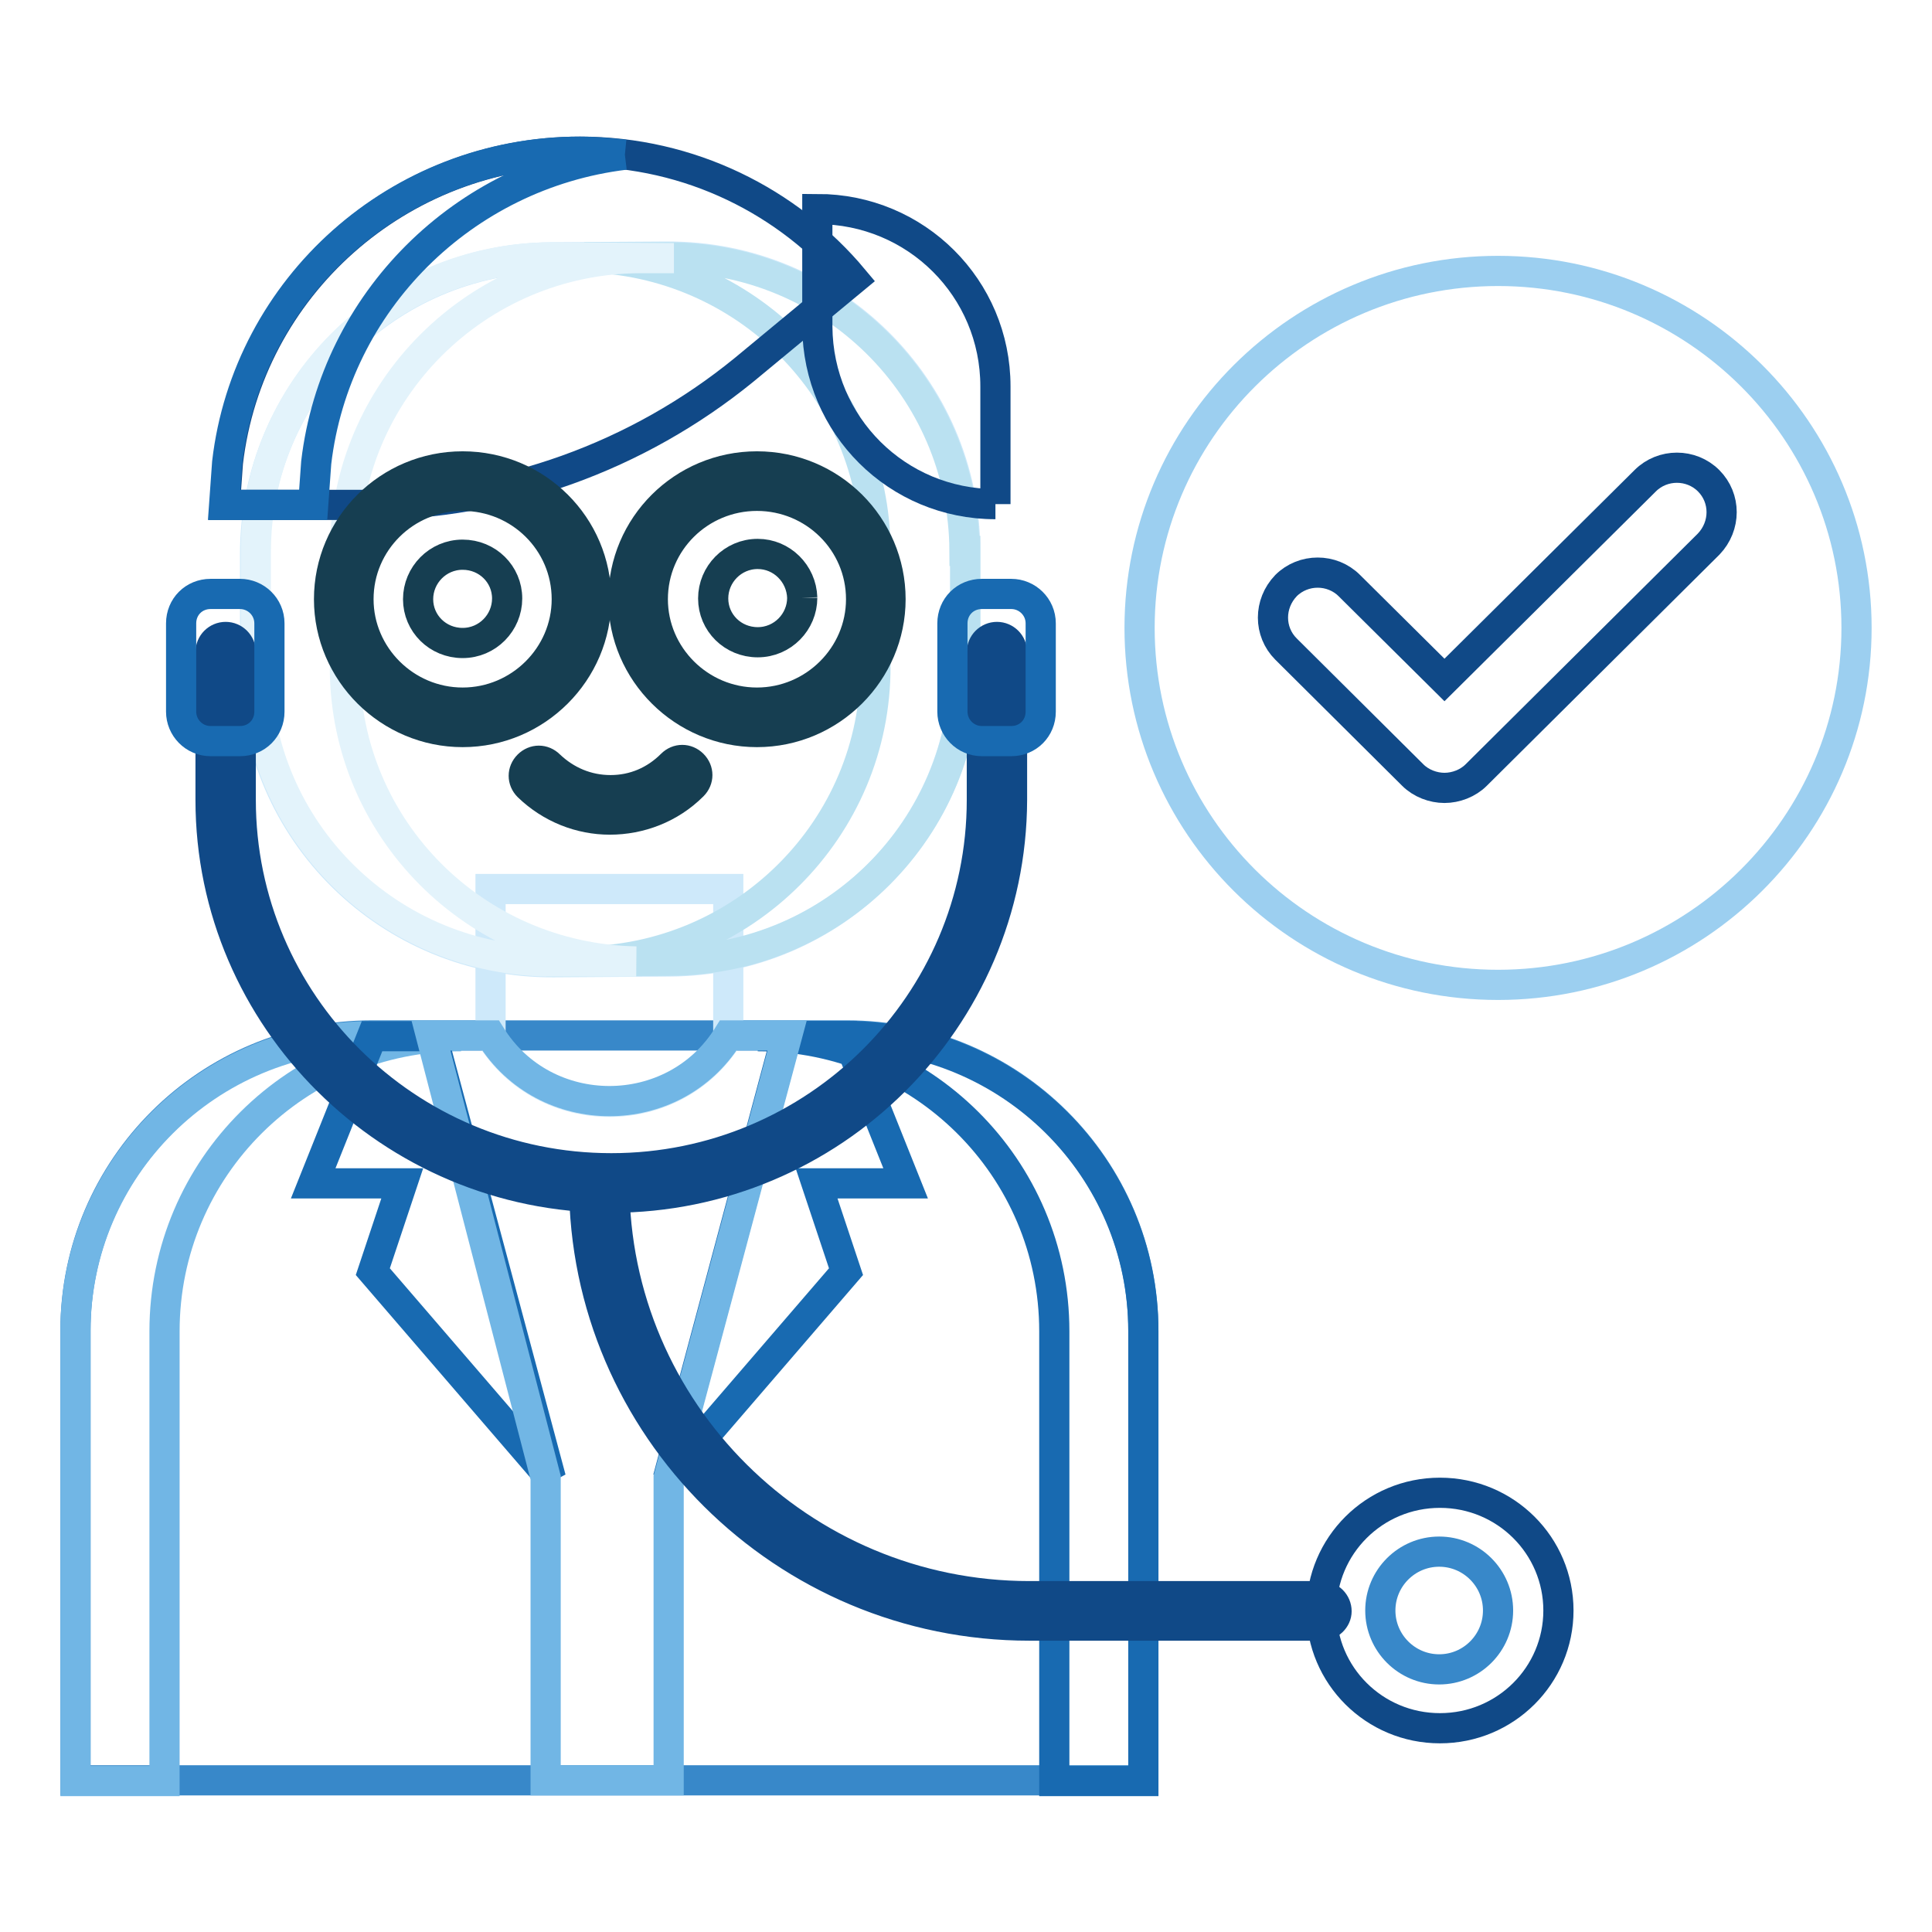 <?xml version="1.0" encoding="utf-8"?>
<!-- Svg Vector Icons : http://www.onlinewebfonts.com/icon -->
<!DOCTYPE svg PUBLIC "-//W3C//DTD SVG 1.1//EN" "http://www.w3.org/Graphics/SVG/1.1/DTD/svg11.dtd">
<svg version="1.1" xmlns="http://www.w3.org/2000/svg" xmlns:xlink="http://www.w3.org/1999/xlink" x="0px" y="0px" viewBox="0 0 256 256" enable-background="new 0 0 256 256" xml:space="preserve">
<g> <path stroke-width="4" fill-opacity="0" stroke="#3888c9"  d="M151.5,235.9H10v-59.6c0-21.6,17.6-39.1,39.3-39.1h62.9c21.7,0,39.3,17.5,39.3,39.1L151.5,235.9 L151.5,235.9z"/> <path stroke-width="4" fill-opacity="0" stroke="#71b6e5"  d="M61.1,137.3H49.3c-21.7,0-39.3,17.5-39.3,39.1v59.6h11.8v-59.6C21.8,154.7,39.4,137.3,61.1,137.3"/> <path stroke-width="4" fill-opacity="0" stroke="#186ab1"  d="M100.4,137.3h11.8c21.7,0,39.3,17.5,39.3,39.1v59.6h-11.8v-59.6C139.7,154.7,122.1,137.3,100.4,137.3"/> <path stroke-width="4" fill-opacity="0" stroke="#cee9fa"  d="M65,137.3v-19.5h31.5v19.5C89.3,148.9,72.2,148.9,65,137.3"/> <path stroke-width="4" fill-opacity="0" stroke="#cee9fa"  d="M88.7,127.4l-15.4,0.1c-21.7,0.1-39.4-17.3-39.5-38.9l0-15.2C33.8,51.8,51.3,34.3,73,34.1l15.4-0.1 c21.7-0.1,39.4,17.3,39.5,38.9l0,15.2C127.9,109.8,110.4,127.3,88.7,127.4"/> <path stroke-width="4" fill-opacity="0" stroke="#bae1f1"  d="M127.8,73c-0.1-21.6-17.7-39-39.5-38.9l-10.9,0C98.8,34.5,116,51.8,116,73l0,15.2 c0.1,21.6-17.5,39.1-39.1,39.2l-4.5,0c0.3,0,0.6,0,1,0l15.4-0.1c21.7-0.1,39.2-17.6,39.1-39.2V73z"/> <path stroke-width="4" fill-opacity="0" stroke="#163e51"  d="M67.2,79.3c0,3.2-2.6,5.9-5.9,5.9c-3.3,0-5.9-2.6-5.9-5.8c0-3.2,2.6-5.9,5.9-5.9 C64.6,73.5,67.2,76.1,67.2,79.3 M106.3,79.2c0,3.2-2.6,5.9-5.9,5.9c-3.3,0-5.9-2.6-5.9-5.8c0-3.2,2.6-5.9,5.9-5.9 C103.6,73.4,106.2,76,106.3,79.2 M80.8,108.6c-3.9,0-7.8-1.5-10.8-4.4c-0.8-0.8-0.8-2,0-2.8c0.8-0.8,2-0.8,2.8,0 c2.2,2.1,5,3.3,8.1,3.3h0c3.1,0,5.9-1.2,8.1-3.4c0.8-0.8,2-0.8,2.8,0c0.8,0.8,0.8,2,0,2.8C88.8,107.1,84.8,108.6,80.8,108.6"/> <path stroke-width="4" fill-opacity="0" stroke="#e3f3fb"  d="M45.7,88.6l0-15.2c-0.1-21.6,17.5-39.1,39.1-39.2h4.5c-0.3,0-0.6,0-1,0L73,34.1 c-21.7,0.1-39.2,17.6-39.1,39.2l0,15.2c0.1,21.6,17.7,39,39.5,38.9l10.9,0C62.9,127,45.8,109.8,45.7,88.6"/> <path stroke-width="4" fill-opacity="0" stroke="#104987"  d="M131.9,66.8V51.2c0-13-10.5-23.5-23.6-23.5v15.6C108.4,56.4,118.9,66.8,131.9,66.8"/> <path stroke-width="4" fill-opacity="0" stroke="#104987"  d="M113.1,37c-8.6-10.3-21.7-16.9-36.2-16.9c-24.1,0-44,18-46.7,41.2l-0.4,5.6h18.7c18.3,0,36-6.4,50.1-17.9 L113.1,37z"/> <path stroke-width="4" fill-opacity="0" stroke="#186ab1"  d="M82.8,20.5c-2-0.2-3.9-0.4-6-0.4c-24.1,0-44,18-46.7,41.2l-0.4,5.6h11.8l0.4-5.6 C44.4,40,61.4,23.1,82.8,20.5 M49.3,137.3l-7.8,19.5h11.8l-3.9,11.7l23.6,27.4l-15.7-58.6H49.3z M112.2,137.3l7.8,19.5h-11.8 l3.9,11.7l-23.6,27.4l15.7-58.6H112.2z"/> <path stroke-width="4" fill-opacity="0" stroke="#71b6e5"  d="M72.3,235.9v-40.1l-15.2-58.6H65c7.2,11.6,24.3,11.6,31.5,0h7.8l-15.7,58.6v40.1H72.3z"/> <path stroke-width="4" fill-opacity="0" stroke="#163e51"  d="M61.3,65.7c-7.6,0-13.8,6.1-13.8,13.7c0,7.5,6.2,13.7,13.8,13.7c7.6,0,13.8-6.2,13.8-13.7 C75.1,71.8,68.9,65.7,61.3,65.7 M61.3,97c-9.7,0-17.7-7.9-17.7-17.6c0-9.7,7.9-17.6,17.7-17.6c9.8,0,17.7,7.9,17.7,17.6 C79,89,71.1,97,61.3,97 M100.3,65.7c-7.6,0-13.8,6.1-13.8,13.7c0,7.5,6.2,13.7,13.8,13.7s13.8-6.2,13.8-13.7 C114.1,71.8,107.9,65.7,100.3,65.7 M100.3,97c-9.7,0-17.7-7.9-17.7-17.6c0-9.7,7.9-17.6,17.7-17.6c9.8,0,17.7,7.9,17.7,17.6 C118,89,110.1,97,100.3,97"/> <path stroke-width="4" fill-opacity="0" stroke="#104987"  d="M81,158.7c-29.2,0-53.1-23.7-53.1-52.7V86.4c0-1.1,0.9-2,2-2c1.1,0,2,0.9,2,2V106c0,26.9,22,48.8,49.1,48.8 c27.1,0,49.1-21.9,49.1-48.8V86.4c0-1.1,0.9-2,2-2c1.1,0,2,0.9,2,2V106C134,135.1,110.2,158.7,81,158.7"/> <path stroke-width="4" fill-opacity="0" stroke="#186ab1"  d="M130.1,98.2h3.9c2.2,0,3.9-1.7,3.9-3.9V82.6c0-2.2-1.8-3.9-3.9-3.9h-3.9c-2.2,0-3.9,1.7-3.9,3.9v11.7 C126.2,96.4,127.9,98.2,130.1,98.2 M27.9,98.2h3.9c2.2,0,3.9-1.7,3.9-3.9V82.6c0-2.2-1.8-3.9-3.9-3.9h-3.9c-2.2,0-3.9,1.7-3.9,3.9 v11.7C24,96.4,25.7,98.2,27.9,98.2"/> <path stroke-width="4" fill-opacity="0" stroke="#104987"  d="M175.1,215.4h-38.7c-32.5,0-59-26.3-59-58.6c0-1.1,0.9-2,2-2s2,0.9,2,2c0,30.2,24.7,54.7,55,54.7h38.7 c1.1,0,2,0.9,2,2C177.1,214.5,176.2,215.4,175.1,215.4"/> <path stroke-width="4" fill-opacity="0" stroke="#104987"  d="M175.1,213.4c0,8.6,7,15.6,15.7,15.6c8.7,0,15.7-7,15.7-15.6s-7-15.6-15.7-15.6 C182.1,197.8,175.1,204.8,175.1,213.4"/> <path stroke-width="4" fill-opacity="0" stroke="#3888c9"  d="M182.9,213.4c0,4.3,3.5,7.8,7.8,7.8c4.3,0,7.8-3.5,7.8-7.8c0-4.3-3.5-7.8-7.8-7.8S182.9,209.1,182.9,213.4" /> <path stroke-width="4" fill-opacity="0" stroke="#9ccff0"  d="M246,83.2c0,26.1-21.3,47.3-47.5,47.3c-26.3,0-47.5-21.2-47.5-47.3c0-26.1,21.3-47.3,47.5-47.3 C224.7,35.9,246,57.1,246,83.2"/> <path stroke-width="4" fill-opacity="0" stroke="#104987"  d="M191.4,104.4c-1.5,0-3.1-0.6-4.2-1.7L170.4,86c-2.3-2.3-2.3-6,0-8.4c2.3-2.3,6.1-2.3,8.4,0l12.6,12.5 L218,63.7c2.3-2.3,6.1-2.3,8.4,0c2.3,2.3,2.3,6,0,8.4l-30.8,30.6C194.5,103.8,192.9,104.4,191.4,104.4"/></g>
</svg>